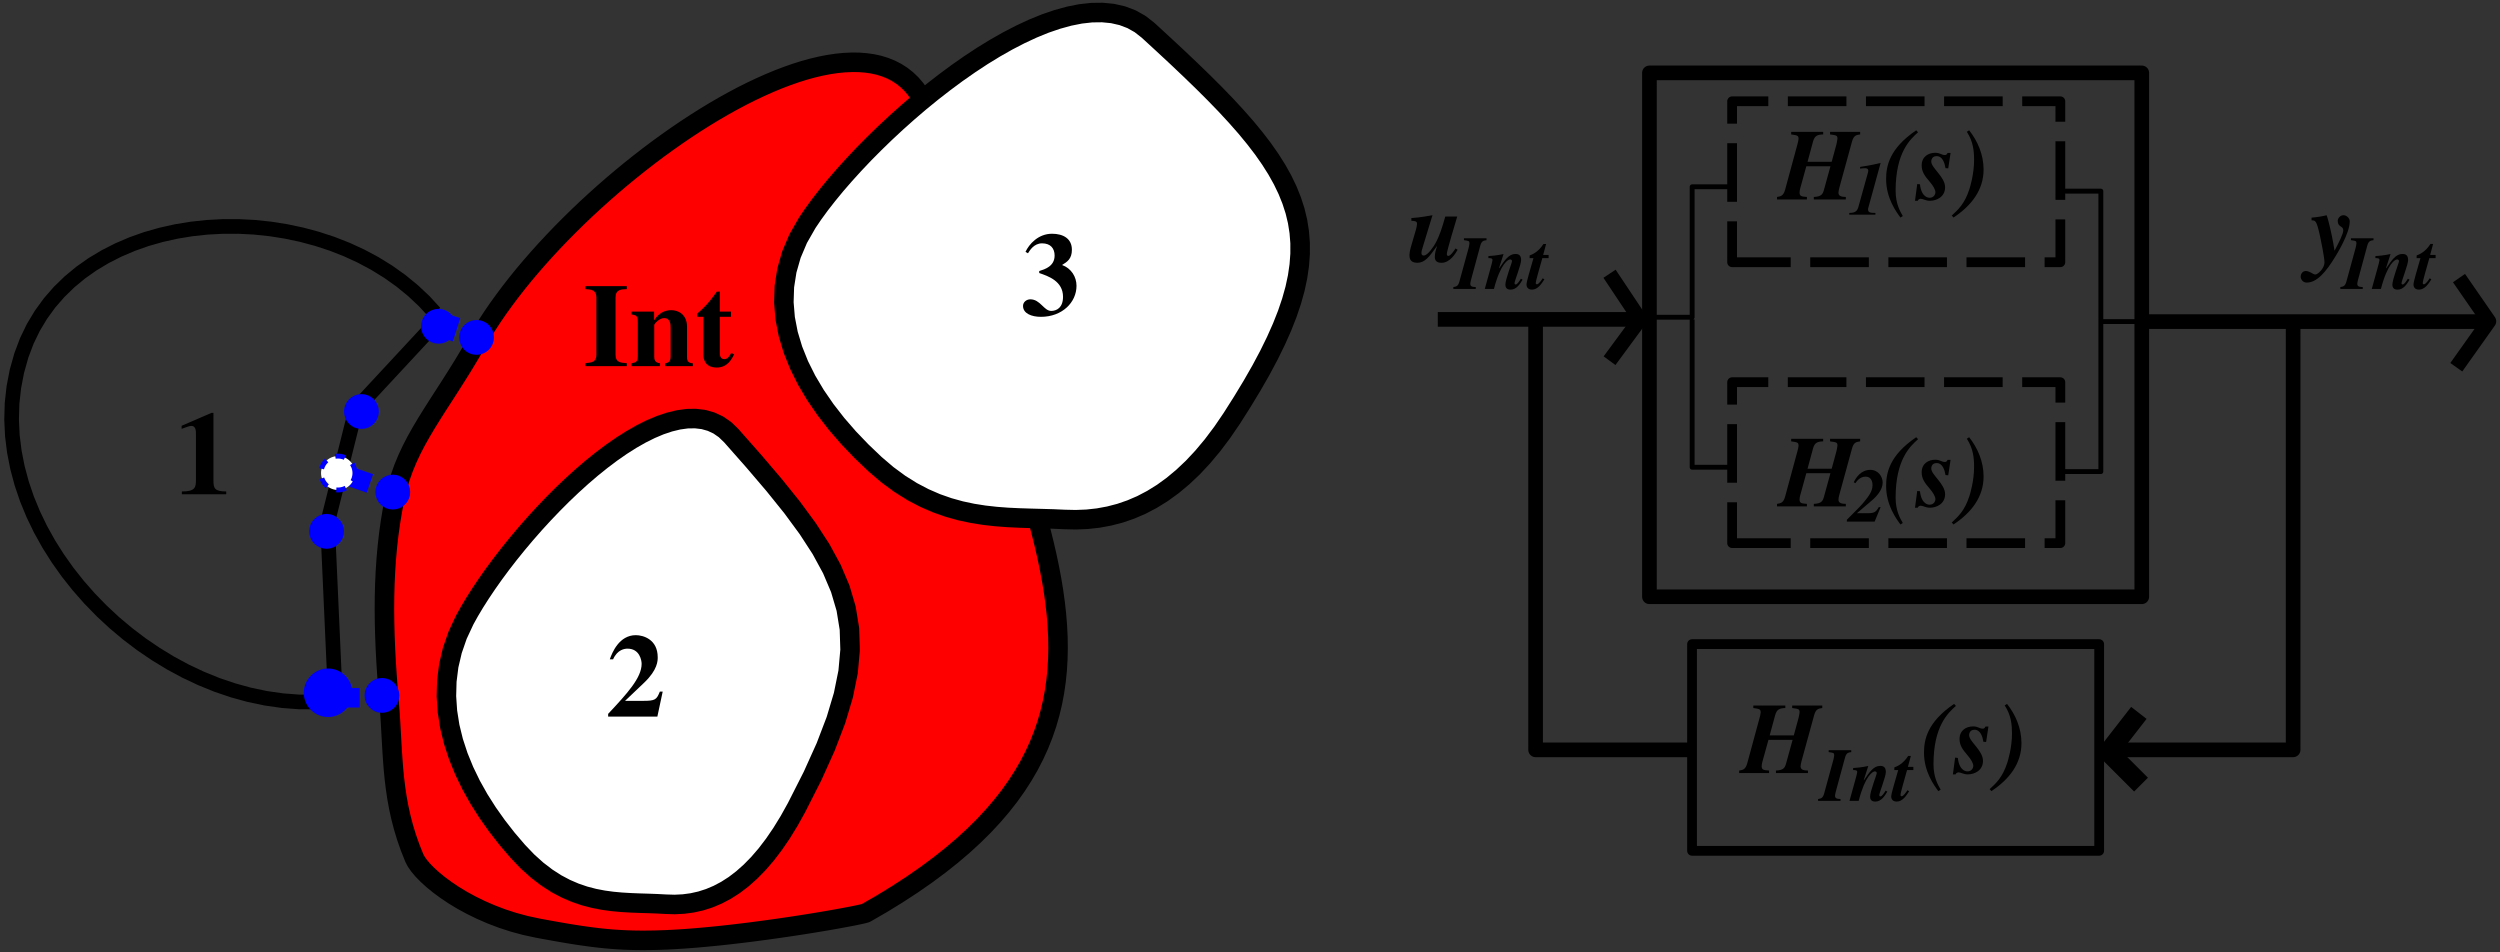 <?xml version="1.0" encoding="UTF-8"?>
<svg xmlns="http://www.w3.org/2000/svg" xmlns:xlink="http://www.w3.org/1999/xlink" width="512pt" height="195pt" viewBox="0 0 512 195" version="1.1">
<rect x="0" y="0" width="512" height="195" fill="#333333" stroke="none"/>
<g id="surface1">
<path style=" stroke:none;fill-rule:evenodd;fill:rgb(100%,0%,0%);fill-opacity:1;" d="M 97.668 70.031 L 98.648 68.352 L 99.695 66.656 L 100.805 64.953 L 101.98 63.238 L 103.219 61.52 L 104.512 59.793 L 105.859 58.066 L 107.258 56.336 L 108.711 54.613 L 110.211 52.891 L 111.754 51.176 L 113.34 49.473 L 114.965 47.777 L 116.629 46.098 L 118.328 44.43 L 120.059 42.781 L 121.82 41.156 L 123.605 39.551 L 125.418 37.969 L 127.254 36.414 L 129.109 34.891 L 130.98 33.398 L 132.863 31.938 L 134.762 30.512 L 136.672 29.129 L 138.586 27.781 L 140.504 26.477 L 142.426 25.219 L 144.344 24.008 L 146.262 22.844 L 148.172 21.734 L 150.074 20.676 L 151.965 19.672 L 153.844 18.73 L 155.707 17.848 L 157.551 17.027 L 159.371 16.27 L 161.172 15.582 L 162.945 14.961 L 164.688 14.414 L 166.402 13.941 L 168.082 13.543 L 169.727 13.223 L 171.328 12.984 L 172.895 12.828 L 174.41 12.758 L 175.887 12.77 L 177.309 12.879 L 178.68 13.074 L 180 13.363 L 181.262 13.754 L 182.465 14.238 L 183.605 14.824 L 184.68 15.512 L 185.691 16.309 L 186.633 17.207 L 187.5 18.219 L 188.293 19.344 L 189.012 20.578 L 189.648 21.934 L 190.203 23.406 L 190.676 24.996 L 191.062 26.715 L 191.355 28.555 L 191.816 31.848 L 192.336 35.105 L 192.906 38.324 L 193.527 41.516 L 194.191 44.668 L 194.895 47.789 L 195.641 50.879 L 196.418 53.934 L 197.223 56.957 L 198.059 59.949 L 198.91 62.91 L 199.785 65.844 L 200.676 68.742 L 201.574 71.613 L 202.48 74.453 L 203.395 77.27 L 204.305 80.051 L 206.109 85.535 L 206.996 88.238 L 207.867 90.914 L 208.719 93.562 L 209.551 96.188 L 210.352 98.781 L 211.125 101.355 L 211.863 103.906 L 212.566 106.43 L 213.223 108.93 L 213.836 111.406 L 214.402 113.863 L 214.914 116.297 L 215.367 118.707 L 215.762 121.094 L 216.09 123.465 L 216.352 125.812 L 216.539 128.141 L 216.656 130.449 L 216.688 132.738 L 216.641 135.008 L 216.504 137.262 L 216.277 139.492 L 215.957 141.711 L 215.539 143.91 L 215.016 146.094 L 214.391 148.262 L 213.652 150.414 L 212.805 152.551 L 211.836 154.672 L 210.75 156.777 L 209.535 158.871 L 208.195 160.949 L 206.723 163.02 L 205.113 165.07 L 203.363 167.113 L 201.473 169.145 L 199.43 171.164 L 197.242 173.172 L 194.895 175.168 L 192.391 177.156 L 189.723 179.137 L 186.891 181.105 L 183.891 183.066 L 180.715 185.02 L 177.359 186.961 L 177.281 186.996 L 177.137 187.039 L 176.914 187.098 L 176.617 187.172 L 176.234 187.258 L 175.766 187.359 L 175.203 187.477 L 174.547 187.609 L 173.793 187.754 L 172.941 187.914 L 171.992 188.09 L 170.953 188.277 L 169.82 188.477 L 168.602 188.684 L 167.301 188.902 L 165.93 189.125 L 164.492 189.355 L 163.004 189.586 L 161.469 189.816 L 159.895 190.047 L 158.301 190.273 L 156.688 190.496 L 155.074 190.711 L 153.465 190.922 L 151.863 191.117 L 150.285 191.305 L 148.734 191.48 L 147.215 191.645 L 145.73 191.793 L 144.285 191.93 L 142.887 192.055 L 141.527 192.164 L 140.219 192.262 L 138.953 192.344 L 137.73 192.414 L 136.555 192.473 L 135.418 192.516 L 134.32 192.551 L 133.266 192.57 L 132.242 192.582 L 131.254 192.582 L 130.293 192.574 L 129.359 192.551 L 128.449 192.523 L 127.562 192.484 L 126.691 192.434 L 125.836 192.379 L 124.988 192.312 L 124.152 192.238 L 123.316 192.156 L 122.488 192.066 L 121.652 191.965 L 120.812 191.859 L 119.965 191.742 L 119.105 191.621 L 118.227 191.488 L 117.332 191.348 L 116.41 191.199 L 115.465 191.039 L 114.48 190.867 L 113.465 190.688 L 112.402 190.496 L 111.293 190.297 L 110.129 190.078 L 107.602 189.535 L 105.172 188.879 L 102.84 188.121 L 100.617 187.277 L 98.512 186.363 L 96.523 185.391 L 94.664 184.379 L 92.941 183.336 L 91.359 182.277 L 89.93 181.223 L 88.652 180.18 L 87.539 179.168 L 86.594 178.203 L 85.828 177.293 L 85.242 176.457 L 84.848 175.707 L 83.988 173.551 L 83.25 171.441 L 82.621 169.367 L 82.094 167.328 L 81.652 165.316 L 81.293 163.332 L 81.004 161.367 L 80.766 159.414 L 80.578 157.473 L 80.43 155.531 L 80.301 153.594 L 80.191 151.648 L 80.082 149.691 L 79.969 147.723 L 79.836 145.73 L 79.68 143.715 L 79.449 140.941 L 79.246 138.195 L 79.07 135.477 L 78.93 132.781 L 78.824 130.113 L 78.758 127.465 L 78.73 124.836 L 78.75 122.23 L 78.816 119.641 L 78.934 117.07 L 79.105 114.512 L 79.332 111.969 L 79.617 109.441 L 79.969 106.922 L 80.383 104.414 L 80.863 101.918 L 81.363 99.812 L 81.961 97.801 L 82.652 95.855 L 83.434 93.969 L 84.297 92.125 L 85.238 90.305 L 86.254 88.496 L 87.332 86.68 L 88.473 84.84 L 89.664 82.965 L 90.91 81.031 L 92.195 79.035 L 93.52 76.949 L 94.879 74.766 L 96.262 72.465 L 97.668 70.031 "/>
<path style="fill:none;stroke-width:4;stroke-linecap:butt;stroke-linejoin:round;stroke:rgb(0%,0%,0%);stroke-opacity:1;stroke-miterlimit:10;" d="M 97.668 124.969 L 98.648 126.648 L 99.695 128.344 L 100.805 130.047 L 101.98 131.762 L 103.219 133.48 L 104.512 135.207 L 105.859 136.934 L 107.258 138.664 L 108.711 140.387 L 110.211 142.109 L 111.754 143.824 L 113.34 145.527 L 114.965 147.223 L 116.629 148.902 L 118.328 150.57 L 120.059 152.219 L 121.82 153.844 L 123.605 155.449 L 125.418 157.031 L 127.254 158.586 L 129.109 160.109 L 130.98 161.602 L 132.863 163.062 L 134.762 164.488 L 136.672 165.871 L 138.586 167.219 L 140.504 168.523 L 142.426 169.781 L 144.344 170.992 L 146.262 172.156 L 148.172 173.266 L 150.074 174.324 L 151.965 175.328 L 153.844 176.27 L 155.707 177.152 L 157.551 177.973 L 159.371 178.73 L 161.172 179.418 L 162.945 180.039 L 164.688 180.586 L 166.402 181.059 L 168.082 181.457 L 169.727 181.777 L 171.328 182.016 L 172.895 182.172 L 174.41 182.242 L 175.887 182.23 L 177.309 182.121 L 178.68 181.926 L 180 181.637 L 181.262 181.246 L 182.465 180.762 L 183.605 180.176 L 184.68 179.488 L 185.691 178.691 L 186.633 177.793 L 187.5 176.781 L 188.293 175.656 L 189.012 174.422 L 189.648 173.066 L 190.203 171.594 L 190.676 170.004 L 191.062 168.285 L 191.355 166.445 L 191.816 163.152 L 192.336 159.895 L 192.906 156.676 L 193.527 153.484 L 194.191 150.332 L 194.895 147.211 L 195.641 144.121 L 196.418 141.066 L 197.223 138.043 L 198.059 135.051 L 198.91 132.09 L 199.785 129.156 L 200.676 126.258 L 201.574 123.387 L 202.48 120.547 L 203.395 117.73 L 204.305 114.949 L 206.109 109.465 L 206.996 106.762 L 207.867 104.086 L 208.719 101.438 L 209.551 98.812 L 210.352 96.219 L 211.125 93.645 L 211.863 91.094 L 212.566 88.57 L 213.223 86.07 L 213.836 83.594 L 214.402 81.137 L 214.914 78.703 L 215.367 76.293 L 215.762 73.906 L 216.09 71.535 L 216.352 69.188 L 216.539 66.859 L 216.656 64.551 L 216.688 62.262 L 216.641 59.992 L 216.504 57.738 L 216.277 55.508 L 215.957 53.289 L 215.539 51.09 L 215.016 48.906 L 214.391 46.738 L 213.652 44.586 L 212.805 42.449 L 211.836 40.328 L 210.75 38.223 L 209.535 36.129 L 208.195 34.051 L 206.723 31.98 L 205.113 29.93 L 203.363 27.887 L 201.473 25.855 L 199.43 23.836 L 197.242 21.828 L 194.895 19.832 L 192.391 17.844 L 189.723 15.863 L 186.891 13.895 L 183.891 11.934 L 180.715 9.98 L 177.359 8.039 L 177.281 8.004 L 177.137 7.961 L 176.914 7.902 L 176.617 7.828 L 176.234 7.742 L 175.766 7.641 L 175.203 7.523 L 174.547 7.391 L 173.793 7.246 L 172.941 7.086 L 171.992 6.91 L 170.953 6.723 L 169.82 6.523 L 168.602 6.316 L 167.301 6.098 L 165.93 5.875 L 164.492 5.645 L 163.004 5.414 L 161.469 5.184 L 159.895 4.953 L 158.301 4.727 L 156.688 4.504 L 155.074 4.289 L 153.465 4.078 L 151.863 3.883 L 150.285 3.695 L 148.734 3.52 L 147.215 3.355 L 145.73 3.207 L 144.285 3.07 L 142.887 2.945 L 141.527 2.836 L 140.219 2.738 L 138.953 2.656 L 137.73 2.586 L 136.555 2.527 L 135.418 2.484 L 134.32 2.449 L 133.266 2.43 L 132.242 2.418 L 131.254 2.418 L 130.293 2.426 L 129.359 2.449 L 128.449 2.477 L 127.562 2.516 L 126.691 2.566 L 125.836 2.621 L 124.988 2.688 L 124.152 2.762 L 123.316 2.844 L 122.488 2.934 L 121.652 3.035 L 120.812 3.141 L 119.965 3.258 L 119.105 3.379 L 118.227 3.512 L 117.332 3.652 L 116.41 3.801 L 115.465 3.961 L 114.48 4.133 L 113.465 4.312 L 112.402 4.504 L 111.293 4.703 L 110.129 4.922 L 107.602 5.465 L 105.172 6.121 L 102.84 6.879 L 100.617 7.723 L 98.512 8.637 L 96.523 9.609 L 94.664 10.621 L 92.941 11.664 L 91.359 12.723 L 89.93 13.777 L 88.652 14.82 L 87.539 15.832 L 86.594 16.797 L 85.828 17.707 L 85.242 18.543 L 84.848 19.293 L 83.988 21.449 L 83.25 23.559 L 82.621 25.633 L 82.094 27.672 L 81.652 29.684 L 81.293 31.668 L 81.004 33.633 L 80.766 35.586 L 80.578 37.527 L 80.43 39.469 L 80.301 41.406 L 80.191 43.352 L 80.082 45.309 L 79.969 47.277 L 79.836 49.27 L 79.68 51.285 L 79.449 54.059 L 79.246 56.805 L 79.07 59.523 L 78.93 62.219 L 78.824 64.887 L 78.758 67.535 L 78.73 70.164 L 78.75 72.77 L 78.816 75.359 L 78.934 77.93 L 79.105 80.488 L 79.332 83.031 L 79.617 85.559 L 79.969 88.078 L 80.383 90.586 L 80.863 93.082 L 81.363 95.188 L 81.961 97.199 L 82.652 99.145 L 83.434 101.031 L 84.297 102.875 L 85.238 104.695 L 86.254 106.504 L 87.332 108.32 L 88.473 110.16 L 89.664 112.035 L 90.91 113.969 L 92.195 115.965 L 93.52 118.051 L 94.879 120.234 L 96.262 122.535 Z M 97.668 124.969 " transform="matrix(1,0,0,-1,0,195)"/>
<path style="fill:none;stroke-width:3;stroke-linecap:butt;stroke-linejoin:round;stroke:rgb(0%,0%,0%);stroke-opacity:1;stroke-miterlimit:10;" d="M 89.051 130.949 L 86.895 133.301 L 84.578 135.48 L 82.113 137.496 L 79.508 139.348 L 76.781 141.031 L 73.945 142.547 L 71.016 143.895 L 67.996 145.078 L 64.906 146.09 L 61.762 146.934 L 58.57 147.609 L 55.348 148.117 L 52.105 148.457 L 48.859 148.625 L 45.621 148.621 L 42.402 148.449 L 39.215 148.105 L 36.078 147.59 L 33 146.902 L 29.992 146.047 L 27.074 145.016 L 24.254 143.812 L 21.547 142.438 L 18.965 140.891 L 16.52 139.168 L 14.227 137.27 L 12.098 135.199 L 10.145 132.957 L 8.387 130.535 L 6.828 127.941 L 5.488 125.172 L 4.379 122.227 L 3.461 118.961 L 2.828 115.672 L 2.469 112.371 L 2.375 109.07 L 2.531 105.773 L 2.938 102.488 L 3.578 99.23 L 4.441 96.004 L 5.523 92.816 L 6.812 89.684 L 8.301 86.605 L 9.973 83.598 L 11.824 80.668 L 13.844 77.82 L 16.023 75.07 L 18.352 72.426 L 20.816 69.891 L 23.414 67.477 L 26.133 65.195 L 28.961 63.051 L 31.891 61.059 L 34.91 59.219 L 38.012 57.547 L 41.188 56.051 L 44.426 54.738 L 47.719 53.621 L 51.051 52.703 L 54.422 51.996 L 57.812 51.508 L 61.223 51.246 L 64.637 51.227 L 68.043 51.449 M 89.695 129.336 L 72.891 111.238 L 67.074 87.969 L 68.691 51.773 " transform="matrix(1,0,0,-1,0,195)"/>
<path style=" stroke:none;fill-rule:nonzero;fill:rgb(0%,0%,100%);fill-opacity:1;" d="M 91.867 66.82 C 91.867 65.68 90.941 64.75 89.801 64.75 C 88.656 64.75 87.73 65.68 87.73 66.82 C 87.73 67.961 88.656 68.891 89.801 68.891 C 90.941 68.891 91.867 67.961 91.867 66.82 "/>
<path style="fill:none;stroke-width:3;stroke-linecap:butt;stroke-linejoin:round;stroke:rgb(0%,0%,100%);stroke-opacity:1;stroke-miterlimit:10;" d="M 91.867 128.18 C 91.867 129.32 90.941 130.25 89.801 130.25 C 88.656 130.25 87.73 129.32 87.73 128.18 C 87.73 127.039 88.656 126.109 89.801 126.109 C 90.941 126.109 91.867 127.039 91.867 128.18 Z M 91.867 128.18 " transform="matrix(1,0,0,-1,0,195)"/>
<path style=" stroke:none;fill-rule:nonzero;fill:rgb(0%,0%,100%);fill-opacity:1;" d="M 76.09 84.281 C 76.09 83.137 75.16 82.211 74.02 82.211 C 72.879 82.211 71.949 83.137 71.949 84.281 C 71.949 85.422 72.879 86.348 74.02 86.348 C 75.16 86.348 76.09 85.422 76.09 84.281 "/>
<path style="fill:none;stroke-width:3;stroke-linecap:butt;stroke-linejoin:round;stroke:rgb(0%,0%,100%);stroke-opacity:1;stroke-miterlimit:10;" d="M 76.09 110.719 C 76.09 111.863 75.16 112.789 74.02 112.789 C 72.879 112.789 71.949 111.863 71.949 110.719 C 71.949 109.578 72.879 108.652 74.02 108.652 C 75.16 108.652 76.09 109.578 76.09 110.719 Z M 76.09 110.719 " transform="matrix(1,0,0,-1,0,195)"/>
<path style=" stroke:none;fill-rule:nonzero;fill:rgb(0%,0%,100%);fill-opacity:1;" d="M 68.949 108.82 C 68.949 107.68 68.023 106.75 66.879 106.75 C 65.738 106.75 64.812 107.68 64.812 108.82 C 64.812 109.961 65.738 110.891 66.879 110.891 C 68.023 110.891 68.949 109.961 68.949 108.82 "/>
<path style="fill:none;stroke-width:3;stroke-linecap:butt;stroke-linejoin:round;stroke:rgb(0%,0%,100%);stroke-opacity:1;stroke-miterlimit:10;" d="M 68.949 86.18 C 68.949 87.32 68.023 88.25 66.879 88.25 C 65.738 88.25 64.812 87.32 64.812 86.18 C 64.812 85.039 65.738 84.109 66.879 84.109 C 68.023 84.109 68.949 85.039 68.949 86.18 Z M 68.949 86.18 " transform="matrix(1,0,0,-1,0,195)"/>
<path style=" stroke:none;fill-rule:nonzero;fill:rgb(0%,0%,100%);fill-opacity:1;" d="M 70.648 141.879 C 70.648 139.965 69.094 138.41 67.18 138.41 C 65.266 138.41 63.711 139.965 63.711 141.879 C 63.711 143.797 65.266 145.348 67.18 145.348 C 69.094 145.348 70.648 143.797 70.648 141.879 "/>
<path style="fill:none;stroke-width:3;stroke-linecap:butt;stroke-linejoin:round;stroke:rgb(0%,0%,100%);stroke-opacity:1;stroke-miterlimit:10;" d="M 70.648 53.121 C 70.648 55.035 69.094 56.59 67.18 56.59 C 65.266 56.59 63.711 55.035 63.711 53.121 C 63.711 51.203 65.266 49.652 67.18 49.652 C 69.094 49.652 70.648 51.203 70.648 53.121 Z M 70.648 53.121 " transform="matrix(1,0,0,-1,0,195)"/>
<path style=" stroke:none;fill-rule:nonzero;fill:rgb(0%,0%,100%);fill-opacity:1;" d="M 80.289 142.422 C 80.289 141.277 79.363 140.352 78.219 140.352 C 77.078 140.352 76.152 141.277 76.152 142.422 C 76.152 143.562 77.078 144.488 78.219 144.488 C 79.363 144.488 80.289 143.562 80.289 142.422 "/>
<path style="fill:none;stroke-width:3;stroke-linecap:butt;stroke-linejoin:round;stroke:rgb(0%,0%,100%);stroke-opacity:1;stroke-miterlimit:10;" d="M 80.289 52.578 C 80.289 53.723 79.363 54.648 78.219 54.648 C 77.078 54.648 76.152 53.723 76.152 52.578 C 76.152 51.438 77.078 50.512 78.219 50.512 C 79.363 50.512 80.289 51.438 80.289 52.578 Z M 80.289 52.578 " transform="matrix(1,0,0,-1,0,195)"/>
<path style=" stroke:none;fill-rule:nonzero;fill:rgb(0%,0%,100%);fill-opacity:1;" d="M 99.668 69.102 C 99.668 67.957 98.742 67.031 97.602 67.031 C 96.457 67.031 95.531 67.957 95.531 69.102 C 95.531 70.242 96.457 71.168 97.602 71.168 C 98.742 71.168 99.668 70.242 99.668 69.102 "/>
<path style="fill:none;stroke-width:3;stroke-linecap:butt;stroke-linejoin:round;stroke:rgb(0%,0%,100%);stroke-opacity:1;stroke-miterlimit:10;" d="M 99.668 125.898 C 99.668 127.043 98.742 127.969 97.602 127.969 C 96.457 127.969 95.531 127.043 95.531 125.898 C 95.531 124.758 96.457 123.832 97.602 123.832 C 98.742 123.832 99.668 124.758 99.668 125.898 Z M 99.668 125.898 " transform="matrix(1,0,0,-1,0,195)"/>
<path style=" stroke:none;fill-rule:nonzero;fill:rgb(0%,0%,100%);fill-opacity:1;" d="M 82.508 100.781 C 82.508 99.637 81.582 98.711 80.441 98.711 C 79.297 98.711 78.371 99.637 78.371 100.781 C 78.371 101.922 79.297 102.848 80.441 102.848 C 81.582 102.848 82.508 101.922 82.508 100.781 "/>
<path style="fill:none;stroke-width:3;stroke-linecap:butt;stroke-linejoin:round;stroke:rgb(0%,0%,100%);stroke-opacity:1;stroke-miterlimit:10;" d="M 82.508 94.219 C 82.508 95.363 81.582 96.289 80.441 96.289 C 79.297 96.289 78.371 95.363 78.371 94.219 C 78.371 93.078 79.297 92.152 80.441 92.152 C 81.582 92.152 82.508 93.078 82.508 94.219 Z M 82.508 94.219 " transform="matrix(1,0,0,-1,0,195)"/>
<path style="fill:none;stroke-width:5;stroke-linecap:butt;stroke-linejoin:round;stroke:rgb(0%,0%,100%);stroke-opacity:1;stroke-dasharray:4;stroke-miterlimit:10;" d="M 89.695 128.688 L 97.777 126.102 " transform="matrix(1,0,0,-1,0,195)"/>
<path style="fill:none;stroke-width:4;stroke-linecap:butt;stroke-linejoin:round;stroke:rgb(0%,0%,100%);stroke-opacity:1;stroke-dasharray:4;stroke-miterlimit:10;" d="M 71.973 97.297 L 81.344 94.062 M 69.66 52.098 L 77.414 52.098 " transform="matrix(1,0,0,-1,0,195)"/>
<path style=" stroke:none;fill-rule:evenodd;fill:rgb(100%,100%,100%);fill-opacity:1;" d="M 235.125 6.199 L 238.148 8.98 L 241.031 11.66 L 243.762 14.25 L 246.348 16.754 L 248.781 19.18 L 251.066 21.539 L 253.195 23.844 L 255.172 26.09 L 256.988 28.297 L 258.652 30.465 L 260.152 32.609 L 261.496 34.734 L 262.676 36.848 L 263.691 38.957 L 264.539 41.07 L 265.227 43.199 L 265.742 45.352 L 266.086 47.531 L 266.262 49.75 L 266.262 52.012 L 266.09 54.328 L 265.742 56.711 L 265.219 59.16 L 264.512 61.688 L 263.629 64.301 L 262.559 67.012 L 261.309 69.82 L 259.875 72.742 L 258.254 75.785 L 256.441 78.953 L 254.441 82.254 L 252.254 85.703 L 250.297 88.57 L 248.32 91.195 L 246.316 93.59 L 244.289 95.758 L 242.234 97.699 L 240.156 99.434 L 238.055 100.957 L 235.926 102.277 L 233.773 103.406 L 231.594 104.344 L 229.391 105.102 L 227.16 105.684 L 224.91 106.098 L 222.629 106.348 L 220.324 106.441 L 217.996 106.387 L 215.719 106.285 L 213.414 106.219 L 211.09 106.156 L 208.746 106.082 L 206.379 105.969 L 203.992 105.789 L 201.586 105.52 L 199.164 105.137 L 196.723 104.617 L 194.266 103.934 L 191.789 103.066 L 189.301 101.984 L 186.801 100.672 L 184.285 99.098 L 181.754 97.238 L 179.215 95.074 L 176.438 92.422 L 173.805 89.676 L 171.344 86.84 L 169.074 83.922 L 167.02 80.934 L 165.203 77.879 L 163.652 74.77 L 162.387 71.613 L 161.426 68.414 L 160.801 65.188 L 160.531 61.938 L 160.637 58.672 L 161.148 55.402 L 162.082 52.133 L 163.465 48.871 L 165.32 45.629 L 166.551 43.812 L 167.938 41.91 L 169.477 39.938 L 171.152 37.898 L 172.961 35.812 L 174.887 33.688 L 176.922 31.539 L 179.059 29.383 L 181.285 27.223 L 183.594 25.074 L 185.973 22.953 L 188.41 20.867 L 190.902 18.836 L 193.438 16.863 L 196.004 14.965 L 198.594 13.156 L 201.191 11.445 L 203.797 9.848 L 206.395 8.375 L 208.977 7.039 L 211.531 5.852 L 214.051 4.824 L 216.523 3.977 L 218.941 3.312 L 221.293 2.844 L 223.57 2.59 L 225.766 2.562 L 227.863 2.766 L 229.859 3.223 L 231.742 3.938 L 233.5 4.926 L 235.125 6.199 "/>
<path style="fill:none;stroke-width:4;stroke-linecap:butt;stroke-linejoin:round;stroke:rgb(0%,0%,0%);stroke-opacity:1;stroke-miterlimit:10;" d="M 235.125 188.801 L 238.148 186.02 L 241.031 183.34 L 243.762 180.75 L 246.348 178.246 L 248.781 175.82 L 251.066 173.461 L 253.195 171.156 L 255.172 168.91 L 256.988 166.703 L 258.652 164.535 L 260.152 162.391 L 261.496 160.266 L 262.676 158.152 L 263.691 156.043 L 264.539 153.93 L 265.227 151.801 L 265.742 149.648 L 266.086 147.469 L 266.262 145.25 L 266.262 142.988 L 266.09 140.672 L 265.742 138.289 L 265.219 135.84 L 264.512 133.312 L 263.629 130.699 L 262.559 127.988 L 261.309 125.18 L 259.875 122.258 L 258.254 119.215 L 256.441 116.047 L 254.441 112.746 L 252.254 109.297 L 250.297 106.43 L 248.32 103.805 L 246.316 101.41 L 244.289 99.242 L 242.234 97.301 L 240.156 95.566 L 238.055 94.043 L 235.926 92.723 L 233.773 91.594 L 231.594 90.656 L 229.391 89.898 L 227.16 89.316 L 224.91 88.902 L 222.629 88.652 L 220.324 88.559 L 217.996 88.613 L 215.719 88.715 L 213.414 88.781 L 211.09 88.844 L 208.746 88.918 L 206.379 89.031 L 203.992 89.211 L 201.586 89.48 L 199.164 89.863 L 196.723 90.383 L 194.266 91.066 L 191.789 91.934 L 189.301 93.016 L 186.801 94.328 L 184.285 95.902 L 181.754 97.762 L 179.215 99.926 L 176.438 102.578 L 173.805 105.324 L 171.344 108.16 L 169.074 111.078 L 167.02 114.066 L 165.203 117.121 L 163.652 120.23 L 162.387 123.387 L 161.426 126.586 L 160.801 129.812 L 160.531 133.062 L 160.637 136.328 L 161.148 139.598 L 162.082 142.867 L 163.465 146.129 L 165.32 149.371 L 166.551 151.188 L 167.938 153.09 L 169.477 155.062 L 171.152 157.102 L 172.961 159.188 L 174.887 161.312 L 176.922 163.461 L 179.059 165.617 L 181.285 167.777 L 183.594 169.926 L 185.973 172.047 L 188.41 174.133 L 190.902 176.164 L 193.438 178.137 L 196.004 180.035 L 198.594 181.844 L 201.191 183.555 L 203.797 185.152 L 206.395 186.625 L 208.977 187.961 L 211.531 189.148 L 214.051 190.176 L 216.523 191.023 L 218.941 191.688 L 221.293 192.156 L 223.57 192.41 L 225.766 192.438 L 227.863 192.234 L 229.859 191.777 L 231.742 191.062 L 233.5 190.074 Z M 235.125 188.801 " transform="matrix(1,0,0,-1,0,195)"/>
<path style=" stroke:none;fill-rule:evenodd;fill:rgb(100%,100%,100%);fill-opacity:1;" d="M 149.75 89.207 L 154.367 94.438 L 158.527 99.316 L 162.219 103.902 L 165.426 108.262 L 168.148 112.453 L 170.371 116.539 L 172.09 120.586 L 173.289 124.652 L 173.965 128.801 L 174.102 133.094 L 173.695 137.594 L 172.73 142.363 L 171.203 147.465 L 169.105 152.957 L 166.422 158.902 L 163.145 165.371 L 161.617 168.117 L 160.07 170.633 L 158.504 172.926 L 156.918 175.004 L 155.312 176.867 L 153.688 178.523 L 152.043 179.984 L 150.379 181.254 L 148.695 182.332 L 146.992 183.23 L 145.27 183.957 L 143.527 184.516 L 141.762 184.91 L 139.98 185.148 L 138.18 185.238 L 136.359 185.184 L 134.574 185.09 L 132.777 185.023 L 130.961 184.969 L 129.125 184.895 L 127.273 184.785 L 125.406 184.613 L 123.527 184.355 L 121.633 183.988 L 119.723 183.492 L 117.801 182.836 L 115.867 182.004 L 113.922 180.973 L 111.965 179.711 L 109.996 178.203 L 108.02 176.426 L 106.031 174.348 L 103.859 171.809 L 101.805 169.176 L 99.879 166.461 L 98.102 163.664 L 96.496 160.801 L 95.078 157.875 L 93.863 154.898 L 92.871 151.871 L 92.121 148.812 L 91.633 145.719 L 91.422 142.605 L 91.508 139.477 L 91.902 136.34 L 92.637 133.207 L 93.715 130.086 L 95.164 126.98 L 96.129 125.238 L 97.215 123.418 L 98.418 121.527 L 99.73 119.574 L 101.141 117.574 L 102.648 115.539 L 104.238 113.484 L 105.91 111.414 L 107.652 109.344 L 109.457 107.285 L 111.316 105.254 L 113.227 103.258 L 115.172 101.309 L 117.152 99.422 L 119.16 97.602 L 121.184 95.867 L 123.219 94.23 L 125.254 92.699 L 127.285 91.289 L 129.305 90.008 L 131.301 88.871 L 133.27 87.891 L 135.203 87.074 L 137.098 86.438 L 138.938 85.992 L 140.719 85.746 L 142.434 85.719 L 144.074 85.914 L 145.633 86.352 L 147.105 87.035 L 148.48 87.984 L 149.75 89.207 "/>
<path style="fill:none;stroke-width:4;stroke-linecap:butt;stroke-linejoin:round;stroke:rgb(0%,0%,0%);stroke-opacity:1;stroke-miterlimit:10;" d="M 149.75 105.793 L 154.367 100.562 L 158.527 95.684 L 162.219 91.098 L 165.426 86.738 L 168.148 82.547 L 170.371 78.461 L 172.09 74.414 L 173.289 70.348 L 173.965 66.199 L 174.102 61.906 L 173.695 57.406 L 172.73 52.637 L 171.203 47.535 L 169.105 42.043 L 166.422 36.098 L 163.145 29.629 L 161.617 26.883 L 160.07 24.367 L 158.504 22.074 L 156.918 19.996 L 155.312 18.133 L 153.688 16.477 L 152.043 15.016 L 150.379 13.746 L 148.695 12.668 L 146.992 11.77 L 145.27 11.043 L 143.527 10.484 L 141.762 10.09 L 139.98 9.852 L 138.18 9.762 L 136.359 9.816 L 134.574 9.91 L 132.777 9.977 L 130.961 10.031 L 129.125 10.105 L 127.273 10.215 L 125.406 10.387 L 123.527 10.645 L 121.633 11.012 L 119.723 11.508 L 117.801 12.164 L 115.867 12.996 L 113.922 14.027 L 111.965 15.289 L 109.996 16.797 L 108.02 18.574 L 106.031 20.652 L 103.859 23.191 L 101.805 25.824 L 99.879 28.539 L 98.102 31.336 L 96.496 34.199 L 95.078 37.125 L 93.863 40.102 L 92.871 43.129 L 92.121 46.188 L 91.633 49.281 L 91.422 52.395 L 91.508 55.523 L 91.902 58.66 L 92.637 61.793 L 93.715 64.914 L 95.164 68.02 L 96.129 69.762 L 97.215 71.582 L 98.418 73.473 L 99.73 75.426 L 101.141 77.426 L 102.648 79.461 L 104.238 81.516 L 105.91 83.586 L 107.652 85.656 L 109.457 87.715 L 111.316 89.746 L 113.227 91.742 L 115.172 93.691 L 117.152 95.578 L 119.16 97.398 L 121.184 99.133 L 123.219 100.77 L 125.254 102.301 L 127.285 103.711 L 129.305 104.992 L 131.301 106.129 L 133.27 107.109 L 135.203 107.926 L 137.098 108.562 L 138.938 109.008 L 140.719 109.254 L 142.434 109.281 L 144.074 109.086 L 145.633 108.648 L 147.105 107.965 L 148.48 107.016 Z M 149.75 105.793 " transform="matrix(1,0,0,-1,0,195)"/>
<path style=" stroke:none;fill-rule:nonzero;fill:rgb(0%,0%,0%);fill-opacity:1;" d="M 46.332 101.23 L 37.242 101.23 L 37.242 100.648 C 40.055 100.676 40.129 99.73 40.129 98.227 L 40.129 88.895 C 40.129 88.289 40.129 87.223 39.184 87.223 C 38.844 87.223 38.02 87.516 37.195 87.828 L 37.195 87.199 L 43.301 84.559 L 43.715 84.559 L 43.715 98.371 C 43.715 99.996 43.934 100.648 46.332 100.648 L 46.332 101.23 "/>
<path style=" stroke:none;fill-rule:nonzero;fill:rgb(0%,0%,0%);fill-opacity:1;" d="M 134.629 146.758 L 124.547 146.758 L 124.547 146.199 C 128.473 142.008 131.406 138.809 131.406 135.949 C 131.406 135.27 131.016 132.844 128.52 132.844 C 127.965 132.844 126.461 132.992 125.562 135.027 L 124.887 135.027 C 125.371 133.645 126.801 130.082 130.219 130.082 C 131.719 130.082 134.699 130.93 134.699 134.613 C 134.699 135.316 134.699 137.16 131.938 139.801 L 128.012 143.535 L 131.672 143.535 C 134.238 143.535 134.457 143.293 135.137 141.645 L 135.719 141.645 L 134.629 146.758 "/>
<path style=" stroke:none;fill-rule:nonzero;fill:rgb(0%,0%,0%);fill-opacity:1;" d="M 210.023 51.578 C 210.727 50.055 212.594 47.871 215.453 47.871 C 217.777 47.871 219.523 48.891 219.523 51.145 C 219.523 53.012 218.578 53.617 217.512 54.27 C 219.426 54.973 220.469 56.719 220.469 58.535 C 220.469 61.93 217.535 64.887 213.176 64.887 C 211.234 64.887 209.516 64.184 209.516 62.656 C 209.516 61.855 210.242 61.301 211.016 61.301 C 213.051 61.301 213.781 63.676 215.281 63.676 C 216.445 63.676 217.707 62.973 217.707 60.789 C 217.707 57.566 214.676 56.551 212.836 55.918 L 212.836 55.508 C 213.996 55.145 215.984 54.535 215.984 52.332 C 215.984 50.902 215.184 49.836 213.414 49.836 C 211.742 49.836 210.895 51.289 210.531 51.871 L 210.023 51.578 "/>
<path style=" stroke:none;fill-rule:nonzero;fill:rgb(0%,0%,0%);fill-opacity:1;" d="M 128.367 74.984 L 119.883 74.984 L 119.883 74.379 C 121.191 74.258 122.137 74.16 122.137 72.656 L 122.137 60.926 C 122.137 59.328 121 59.277 119.883 59.207 L 119.883 58.602 L 128.367 58.602 L 128.367 59.207 C 127.227 59.254 126.066 59.277 126.066 60.926 L 126.066 72.656 C 126.066 74.211 127.035 74.281 128.367 74.379 L 128.367 74.984 "/>
<path style=" stroke:none;fill-rule:nonzero;fill:rgb(0%,0%,0%);fill-opacity:1;" d="M 141.891 74.984 L 136.195 74.984 L 136.195 74.402 C 136.996 74.328 137.336 73.918 137.336 73.02 L 137.336 67.156 C 137.336 66.477 137.312 65.145 136.004 65.145 C 135.031 65.145 133.988 66.332 133.988 66.551 L 133.988 73.02 C 133.988 73.578 134.062 74.281 135.18 74.402 L 135.18 74.984 L 129.336 74.984 L 129.336 74.402 C 130.211 74.234 130.621 74.137 130.621 72.949 L 130.621 65.824 C 130.621 64.73 130.305 64.539 129.336 64.395 L 129.336 63.812 L 133.965 63.812 L 133.965 65.555 L 134.016 65.555 C 134.355 64.973 135.395 63.52 137.457 63.52 C 138.789 63.52 140.703 64.27 140.703 66.938 L 140.703 73.02 C 140.703 73.602 140.703 74.355 141.891 74.402 L 141.891 74.984 "/>
<path style=" stroke:none;fill-rule:nonzero;fill:rgb(0%,0%,0%);fill-opacity:1;" d="M 149.695 64.879 L 147.418 64.879 L 147.418 72.172 C 147.418 72.559 147.395 73.555 148.363 73.555 C 149.066 73.555 149.477 72.805 149.746 72.293 L 150.352 72.559 C 149.844 73.602 148.969 75.273 146.789 75.273 C 144.172 75.273 144.074 73.238 144.051 72.73 L 144.051 64.879 L 142.789 64.879 L 142.789 64.223 C 144.074 63.133 145.164 62.066 146.812 59.715 L 147.418 59.715 L 147.418 63.812 L 149.695 63.812 L 149.695 64.879 "/>
<path style=" stroke:none;fill-rule:nonzero;fill:rgb(0%,0%,0%);fill-opacity:1;" d="M 378.023 40.852 L 371.469 40.852 L 371.469 40.336 C 373.039 40.273 373.309 39.754 373.555 38.844 L 374.879 34.047 L 369.934 34.047 L 368.902 37.789 C 368.758 38.328 368.551 38.926 368.551 39.445 C 368.551 40.211 368.984 40.25 370.059 40.336 L 370.059 40.852 L 363.938 40.852 L 363.938 40.336 C 364.703 40.211 365.238 40.129 365.594 38.844 L 368.113 29.559 C 368.18 29.352 368.344 28.668 368.344 28.441 C 368.344 27.758 368.113 27.715 366.832 27.531 L 366.832 27.012 L 373.391 27.012 L 373.391 27.531 C 372.23 27.57 371.633 27.777 371.301 29.02 L 370.184 33.137 L 375.129 33.137 L 376.102 29.559 C 376.102 29.559 376.309 28.668 376.309 28.398 C 376.309 27.734 376.121 27.715 374.797 27.531 L 374.797 27.012 L 380.961 27.012 L 380.961 27.531 C 380.133 27.652 379.637 27.734 379.285 29.02 L 377.031 37.23 C 376.887 37.789 376.516 38.969 376.516 39.465 C 376.516 40.23 377.238 40.312 378.023 40.336 L 378.023 40.852 "/>
<path style=" stroke:none;fill-rule:nonzero;fill:rgb(0%,0%,0%);fill-opacity:1;" d="M 392.816 27.094 C 391.242 28.504 388.223 31.191 388.223 39.051 C 388.223 41.719 389.133 43.27 389.691 44.242 L 389.215 44.555 C 388.367 43.414 386.277 40.582 386.277 36.691 C 386.277 34.066 386.898 30.445 392.441 26.684 L 392.816 27.094 "/>
<path style=" stroke:none;fill-rule:nonzero;fill:rgb(0%,0%,0%);fill-opacity:1;" d="M 399 34.48 L 398.441 34.438 C 398.273 33.402 397.84 31.977 396.621 31.977 C 395.523 31.977 395.523 32.992 395.523 33.094 C 395.523 34.398 398.355 36.219 398.355 38.348 C 398.355 40.355 396.578 41.121 395.254 41.121 C 394.344 41.121 393.828 40.707 393.352 40.707 C 393.27 40.707 392.855 40.77 392.754 41.121 L 392.191 41.121 L 392.648 37.688 L 393.207 37.746 C 393.52 40.5 395.008 40.5 395.191 40.5 C 395.977 40.5 396.371 39.879 396.371 39.363 C 396.371 38.824 395.875 37.996 395.215 37.23 C 394.137 35.988 393.559 35.141 393.559 33.879 C 393.559 32.039 394.984 31.293 396.328 31.293 C 397.363 31.293 397.613 31.75 398.297 31.75 C 398.605 31.75 398.668 31.668 398.875 31.316 L 399.477 31.316 L 399 34.48 "/>
<path style=" stroke:none;fill-rule:nonzero;fill:rgb(0%,0%,0%);fill-opacity:1;" d="M 399.723 44.141 C 401.047 42.918 402.352 41.742 403.32 38.781 C 403.488 38.246 404.293 35.66 404.293 32.742 C 404.293 30.984 404.129 28.996 402.805 26.992 L 403.281 26.684 C 404.996 28.852 406.238 31.625 406.238 34.727 C 406.238 38.906 403.758 42.113 400.074 44.555 L 399.723 44.141 "/>
<path style=" stroke:none;fill-rule:nonzero;fill:rgb(0%,0%,0%);fill-opacity:1;" d="M 378.73 43.605 C 379.43 43.59 380.27 43.559 380.578 42.457 L 382.562 35.336 C 382.594 35.227 382.625 35.105 382.625 34.996 C 382.625 34.453 382.113 34.453 381.973 34.453 C 381.664 34.453 381.246 34.484 380.934 34.531 L 380.965 34.176 C 383.246 33.832 384.129 33.613 385.152 33.367 L 382.766 42.055 C 382.578 42.734 382.578 42.734 382.578 42.891 C 382.578 43.559 383.105 43.605 384.086 43.605 L 384.086 43.961 L 378.73 43.961 L 378.73 43.605 "/>
<path style=" stroke:none;fill-rule:nonzero;fill:rgb(0%,0%,0%);fill-opacity:1;" d="M 378.023 103.711 L 371.469 103.711 L 371.469 103.191 C 373.039 103.133 373.309 102.613 373.555 101.703 L 374.879 96.906 L 369.934 96.906 L 368.902 100.648 C 368.758 101.188 368.551 101.785 368.551 102.305 C 368.551 103.07 368.984 103.109 370.059 103.191 L 370.059 103.711 L 363.938 103.711 L 363.938 103.191 C 364.703 103.07 365.238 102.984 365.594 101.703 L 368.113 92.414 C 368.18 92.211 368.344 91.527 368.344 91.301 C 368.344 90.617 368.113 90.574 366.832 90.391 L 366.832 89.871 L 373.391 89.871 L 373.391 90.391 C 372.23 90.43 371.633 90.637 371.301 91.879 L 370.184 95.996 L 375.129 95.996 L 376.102 92.414 C 376.102 92.414 376.309 91.527 376.309 91.258 C 376.309 90.598 376.121 90.574 374.797 90.391 L 374.797 89.871 L 380.961 89.871 L 380.961 90.391 C 380.133 90.512 379.637 90.598 379.285 91.879 L 377.031 100.09 C 376.887 100.648 376.516 101.828 376.516 102.324 C 376.516 103.09 377.238 103.172 378.023 103.191 L 378.023 103.711 "/>
<path style=" stroke:none;fill-rule:nonzero;fill:rgb(0%,0%,0%);fill-opacity:1;" d="M 392.816 89.953 C 391.242 91.359 388.223 94.051 388.223 101.91 C 388.223 104.578 389.133 106.133 389.691 107.102 L 389.215 107.414 C 388.367 106.273 386.277 103.441 386.277 99.555 C 386.277 96.926 386.898 93.305 392.441 89.539 L 392.816 89.953 "/>
<path style=" stroke:none;fill-rule:nonzero;fill:rgb(0%,0%,0%);fill-opacity:1;" d="M 399 97.34 L 398.441 97.297 C 398.273 96.266 397.84 94.836 396.621 94.836 C 395.523 94.836 395.523 95.852 395.523 95.953 C 395.523 97.258 398.355 99.078 398.355 101.207 C 398.355 103.215 396.578 103.98 395.254 103.98 C 394.344 103.98 393.828 103.566 393.352 103.566 C 393.27 103.566 392.855 103.629 392.754 103.98 L 392.191 103.98 L 392.648 100.547 L 393.207 100.605 C 393.52 103.359 395.008 103.359 395.191 103.359 C 395.977 103.359 396.371 102.738 396.371 102.223 C 396.371 101.684 395.875 100.855 395.215 100.09 C 394.137 98.852 393.559 98 393.559 96.738 C 393.559 94.898 394.984 94.152 396.328 94.152 C 397.363 94.152 397.613 94.609 398.297 94.609 C 398.605 94.609 398.668 94.527 398.875 94.176 L 399.477 94.176 L 399 97.34 "/>
<path style=" stroke:none;fill-rule:nonzero;fill:rgb(0%,0%,0%);fill-opacity:1;" d="M 399.723 107 C 401.047 105.777 402.352 104.602 403.32 101.641 C 403.488 101.105 404.293 98.52 404.293 95.602 C 404.293 93.844 404.129 91.859 402.805 89.852 L 403.281 89.539 C 404.996 91.715 406.238 94.484 406.238 97.586 C 406.238 101.766 403.758 104.973 400.074 107.414 L 399.723 107 "/>
<path style=" stroke:none;fill-rule:nonzero;fill:rgb(0%,0%,0%);fill-opacity:1;" d="M 383.93 106.82 L 378.234 106.82 L 378.234 106.449 C 381.074 103.609 381.074 103.609 381.836 102.695 C 382.719 101.609 383.492 100.586 383.492 99.391 C 383.492 99.098 383.492 97.621 382.051 97.621 C 380.871 97.621 380.203 98.633 379.988 98.957 L 379.648 98.77 C 380.082 97.855 381.105 96.227 383.043 96.227 C 384.672 96.227 385.57 97.621 385.57 98.832 C 385.57 100.289 384.395 101.609 383.34 102.508 L 380.301 105.102 L 382.609 105.102 C 383.867 105.102 384.238 104.82 384.766 103.859 L 385.152 103.859 L 383.93 106.82 "/>
<path style=" stroke:none;fill-rule:nonzero;fill:rgb(0%,0%,0%);fill-opacity:1;" d="M 370.27 158.324 L 363.711 158.324 L 363.711 157.809 C 365.281 157.746 365.551 157.23 365.801 156.32 L 367.125 151.52 L 362.18 151.52 L 361.145 155.266 C 361 155.805 360.793 156.402 360.793 156.918 C 360.793 157.684 361.227 157.727 362.305 157.809 L 362.305 158.324 L 356.184 158.324 L 356.184 157.809 C 356.945 157.684 357.484 157.602 357.836 156.32 L 360.359 147.031 C 360.422 146.824 360.586 146.145 360.586 145.914 C 360.586 145.23 360.359 145.191 359.078 145.004 L 359.078 144.488 L 365.637 144.488 L 365.637 145.004 C 364.477 145.047 363.875 145.254 363.547 146.492 L 362.43 150.609 L 367.371 150.609 L 368.344 147.031 C 368.344 147.031 368.551 146.145 368.551 145.871 C 368.551 145.211 368.363 145.191 367.039 145.004 L 367.039 144.488 L 373.203 144.488 L 373.203 145.004 C 372.379 145.129 371.883 145.211 371.531 146.492 L 369.273 154.707 C 369.129 155.266 368.758 156.445 368.758 156.941 C 368.758 157.707 369.48 157.789 370.27 157.809 L 370.27 158.324 "/>
<path style=" stroke:none;fill-rule:nonzero;fill:rgb(0%,0%,0%);fill-opacity:1;" d="M 400.57 144.57 C 399 145.977 395.98 148.664 395.98 156.527 C 395.98 159.195 396.891 160.746 397.449 161.719 L 396.973 162.027 C 396.125 160.891 394.035 158.059 394.035 154.168 C 394.035 151.539 394.656 147.922 400.199 144.156 L 400.57 144.57 "/>
<path style=" stroke:none;fill-rule:nonzero;fill:rgb(0%,0%,0%);fill-opacity:1;" d="M 406.758 151.953 L 406.199 151.914 C 406.031 150.879 405.598 149.453 404.379 149.453 C 403.281 149.453 403.281 150.465 403.281 150.57 C 403.281 151.871 406.117 153.691 406.117 155.824 C 406.117 157.828 404.336 158.594 403.012 158.594 C 402.102 158.594 401.586 158.18 401.109 158.18 C 401.027 158.18 400.613 158.242 400.512 158.594 L 399.953 158.594 L 400.406 155.16 L 400.965 155.223 C 401.273 157.977 402.766 157.977 402.949 157.977 C 403.738 157.977 404.129 157.355 404.129 156.836 C 404.129 156.301 403.633 155.473 402.973 154.707 C 401.895 153.465 401.316 152.617 401.316 151.355 C 401.316 149.516 402.742 148.77 404.09 148.77 C 405.121 148.77 405.371 149.227 406.055 149.227 C 406.363 149.227 406.426 149.141 406.633 148.789 L 407.234 148.789 L 406.758 151.953 "/>
<path style=" stroke:none;fill-rule:nonzero;fill:rgb(0%,0%,0%);fill-opacity:1;" d="M 407.48 161.613 C 408.805 160.395 410.109 159.215 411.078 156.258 C 411.246 155.719 412.055 153.133 412.055 150.219 C 412.055 148.461 411.887 146.473 410.562 144.469 L 411.039 144.156 C 412.758 146.328 413.996 149.102 413.996 152.203 C 413.996 156.383 411.516 159.59 407.832 162.027 L 407.48 161.613 "/>
<path style=" stroke:none;fill-rule:nonzero;fill:rgb(0%,0%,0%);fill-opacity:1;" d="M 376.934 164.023 L 372.34 164.023 L 372.34 163.637 C 373.008 163.543 373.332 163.402 373.582 162.52 L 375.488 155.555 C 375.488 155.555 375.645 154.887 375.645 154.684 C 375.645 154.188 375.504 154.172 374.512 154.031 L 374.512 153.645 L 379.137 153.645 L 379.137 154.031 C 378.547 154.109 378.129 154.172 377.863 155.148 L 376.094 161.664 C 375.984 162.055 375.816 162.703 375.816 162.969 C 375.816 163.496 376.141 163.605 376.934 163.637 L 376.934 164.023 "/>
<path style=" stroke:none;fill-rule:nonzero;fill:rgb(0%,0%,0%);fill-opacity:1;" d="M 386.52 162.129 C 386.023 162.969 385.293 164.164 384.082 164.164 C 383.836 164.164 382.996 164.164 382.996 163.152 C 382.996 162.055 384.363 158.656 384.363 158.316 C 384.363 158.129 384.176 157.973 383.977 157.973 C 383.586 157.973 382.02 158.75 380.656 164.023 L 378.777 164.023 C 379.57 161.059 380.359 158.5 380.359 158.113 C 380.359 157.711 379.941 157.711 379.523 157.711 L 379.523 157.289 C 379.863 157.289 381.398 157.152 382.625 156.871 L 381.695 159.758 L 381.742 159.789 C 382.855 158.145 383.695 156.855 385.047 156.855 C 385.418 156.855 386.223 156.887 386.223 158.082 C 386.223 159.09 384.875 162.379 384.875 162.828 C 384.875 162.969 384.938 163.109 385.105 163.109 C 385.418 163.109 385.773 162.551 386.18 161.93 L 386.52 162.129 "/>
<path style=" stroke:none;fill-rule:nonzero;fill:rgb(0%,0%,0%);fill-opacity:1;" d="M 391.855 157.711 L 390.566 157.711 C 390.055 159.602 389.219 162.316 389.219 162.844 C 389.219 163.031 389.434 163.078 389.449 163.078 C 389.84 163.078 390.441 162.16 390.645 161.836 L 390.984 162.055 C 390.41 162.953 389.652 164.164 388.441 164.164 C 387.324 164.164 387.324 163.23 387.324 163.121 C 387.324 162.488 388.07 160.16 388.754 157.711 L 387.961 157.711 L 387.961 157.164 C 388.566 156.934 389.746 156.453 390.801 154.809 L 391.344 154.809 L 390.738 157.059 L 391.855 157.059 L 391.855 157.711 "/>
<path style="fill:none;stroke-width:3;stroke-linecap:butt;stroke-linejoin:round;stroke:rgb(0%,0%,0%);stroke-opacity:1;stroke-miterlimit:10;" d="M 337.805 72.781 L 438.637 72.781 L 438.637 180.074 L 337.805 180.074 Z M 337.805 72.781 " transform="matrix(1,0,0,-1,0,195)"/>
<path style="fill:none;stroke-width:2;stroke-linecap:butt;stroke-linejoin:round;stroke:rgb(0%,0%,0%);stroke-opacity:1;stroke-miterlimit:10;" d="M 346.531 20.75 L 429.91 20.75 L 429.91 63.086 L 346.531 63.086 Z M 346.531 20.75 " transform="matrix(1,0,0,-1,0,195)"/>
<path style="fill:none;stroke-width:2;stroke-linecap:butt;stroke-linejoin:round;stroke:rgb(0%,0%,0%);stroke-opacity:1;stroke-dasharray:12,4;stroke-miterlimit:10;" d="M 354.738 141.293 L 421.961 141.293 L 421.961 174.258 L 354.738 174.258 Z M 354.738 83.77 L 421.961 83.77 L 421.961 116.73 L 354.738 116.73 Z M 354.738 83.77 " transform="matrix(1,0,0,-1,0,195)"/>
<path style="fill:none;stroke-width:3;stroke-linecap:butt;stroke-linejoin:round;stroke:rgb(0%,0%,0%);stroke-opacity:1;stroke-miterlimit:10;" d="M 294.457 129.586 L 337.645 129.586 M 438.711 129.141 L 509.504 129.141 M 469.633 128.695 L 469.633 41.43 L 430.008 41.43 M 346.992 41.43 L 314.492 41.43 L 314.492 129.586 " transform="matrix(1,0,0,-1,0,195)"/>
<path style=" stroke:none;fill-rule:nonzero;fill:rgb(0%,0%,0%);fill-opacity:1;" d="M 298.523 51.152 C 298.129 51.855 296.973 53.82 295.234 53.82 C 294.922 53.82 293.848 53.82 293.848 52.66 C 293.848 51.773 294.098 51.07 294.301 50.449 L 294.262 50.43 C 292.688 52.621 291.82 53.82 290.246 53.82 C 288.656 53.82 288.656 52.684 288.656 52.207 C 288.656 50.781 290.207 47.016 290.207 45.816 C 290.207 45.277 289.75 45.258 289.047 45.215 L 289.047 44.656 C 290.891 44.574 293.082 44.098 293.371 44.078 L 291.426 50.449 C 291.18 51.234 291.117 51.461 291.117 51.836 C 291.117 52.227 291.324 52.332 291.594 52.332 C 292.422 52.332 293.684 50.367 293.949 49.871 C 294.883 48.195 295.355 46.559 295.996 44.348 L 298.441 44.348 C 298.023 45.793 296.309 51.359 296.309 52.02 C 296.309 52.371 296.516 52.414 296.617 52.414 C 297.113 52.414 297.902 51.172 298.09 50.883 L 298.523 51.152 "/>
<path style=" stroke:none;fill-rule:nonzero;fill:rgb(0%,0%,0%);fill-opacity:1;" d="M 302.234 59.18 L 297.645 59.18 L 297.645 58.789 C 298.309 58.695 298.637 58.559 298.883 57.672 L 300.793 50.707 C 300.793 50.707 300.945 50.039 300.945 49.84 C 300.945 49.344 300.809 49.328 299.816 49.188 L 299.816 48.801 L 304.438 48.801 L 304.438 49.188 C 303.848 49.266 303.43 49.328 303.164 50.305 L 301.398 56.82 C 301.289 57.207 301.117 57.859 301.117 58.121 C 301.117 58.648 301.441 58.758 302.234 58.789 L 302.234 59.18 "/>
<path style=" stroke:none;fill-rule:nonzero;fill:rgb(0%,0%,0%);fill-opacity:1;" d="M 311.82 57.285 C 311.324 58.121 310.598 59.316 309.387 59.316 C 309.137 59.316 308.301 59.316 308.301 58.309 C 308.301 57.207 309.664 53.809 309.664 53.469 C 309.664 53.281 309.477 53.129 309.277 53.129 C 308.891 53.129 307.324 53.902 305.957 59.18 L 304.082 59.18 C 304.871 56.215 305.664 53.656 305.664 53.27 C 305.664 52.863 305.242 52.863 304.824 52.863 L 304.824 52.445 C 305.168 52.445 306.703 52.305 307.93 52.027 L 306.996 54.91 L 307.043 54.941 C 308.16 53.301 308.996 52.012 310.348 52.012 C 310.719 52.012 311.527 52.043 311.527 53.234 C 311.527 54.246 310.176 57.531 310.176 57.984 C 310.176 58.121 310.238 58.262 310.41 58.262 C 310.719 58.262 311.078 57.703 311.48 57.082 L 311.82 57.285 "/>
<path style=" stroke:none;fill-rule:nonzero;fill:rgb(0%,0%,0%);fill-opacity:1;" d="M 317.156 52.863 L 315.871 52.863 C 315.359 54.758 314.52 57.473 314.52 58 C 314.52 58.184 314.738 58.23 314.754 58.23 C 315.141 58.23 315.746 57.316 315.945 56.992 L 316.289 57.207 C 315.715 58.105 314.953 59.316 313.746 59.316 C 312.629 59.316 312.629 58.387 312.629 58.277 C 312.629 57.641 313.371 55.316 314.055 52.863 L 313.266 52.863 L 313.266 52.32 C 313.867 52.09 315.047 51.609 316.102 49.965 L 316.645 49.965 L 316.039 52.215 L 317.156 52.215 L 317.156 52.863 "/>
<path style=" stroke:none;fill-rule:nonzero;fill:rgb(0%,0%,0%);fill-opacity:1;" d="M 473.406 44.574 C 474.605 44.473 475.727 44.285 476.488 44.078 C 476.883 45.051 477.547 48.09 477.855 49.809 L 478.102 51.297 L 478.145 51.297 C 479.055 49.539 479.902 47.902 479.902 47.16 C 479.902 46.23 478.766 46.559 478.766 45.234 C 478.766 44.719 479.262 44.078 479.926 44.078 C 480.605 44.078 481.227 44.68 481.227 45.359 C 481.227 47.781 478.559 52.082 478.371 52.395 C 476.262 55.891 474.441 57.875 472.395 57.875 C 471.629 57.875 471.176 57.191 471.176 56.633 C 471.176 56.262 471.441 55.496 472.27 55.496 C 472.539 55.496 473.141 55.723 473.324 55.848 C 473.488 55.949 473.902 56.219 474.172 56.219 C 474.73 56.219 476.055 54.918 476.055 53.758 C 476.055 52.746 475.289 49.02 475.125 48.277 C 474.422 45.133 474.215 45.133 473.406 45.133 L 473.406 44.574 "/>
<path style=" stroke:none;fill-rule:nonzero;fill:rgb(0%,0%,0%);fill-opacity:1;" d="M 483.891 59.176 L 479.301 59.176 L 479.301 58.789 C 479.969 58.695 480.293 58.555 480.539 57.672 L 482.449 50.707 C 482.449 50.707 482.602 50.039 482.602 49.84 C 482.602 49.344 482.465 49.328 481.473 49.188 L 481.473 48.801 L 486.094 48.801 L 486.094 49.188 C 485.504 49.266 485.086 49.328 484.82 50.305 L 483.055 56.82 C 482.945 57.207 482.773 57.859 482.773 58.121 C 482.773 58.648 483.102 58.758 483.891 58.789 L 483.891 59.176 "/>
<path style=" stroke:none;fill-rule:nonzero;fill:rgb(0%,0%,0%);fill-opacity:1;" d="M 493.477 57.285 C 492.98 58.121 492.254 59.316 491.043 59.316 C 490.793 59.316 489.957 59.316 489.957 58.309 C 489.957 57.207 491.32 53.809 491.32 53.469 C 491.32 53.281 491.137 53.129 490.934 53.129 C 490.547 53.129 488.98 53.902 487.613 59.176 L 485.738 59.176 C 486.527 56.215 487.32 53.652 487.32 53.266 C 487.32 52.863 486.898 52.863 486.48 52.863 L 486.48 52.445 C 486.824 52.445 488.359 52.305 489.586 52.023 L 488.652 54.91 L 488.699 54.941 C 489.816 53.297 490.652 52.012 492.004 52.012 C 492.375 52.012 493.184 52.039 493.184 53.234 C 493.184 54.242 491.832 57.531 491.832 57.98 C 491.832 58.121 491.895 58.262 492.066 58.262 C 492.375 58.262 492.734 57.703 493.137 57.082 L 493.477 57.285 "/>
<path style=" stroke:none;fill-rule:nonzero;fill:rgb(0%,0%,0%);fill-opacity:1;" d="M 498.812 52.863 L 497.527 52.863 C 497.016 54.758 496.176 57.469 496.176 57.996 C 496.176 58.184 496.395 58.23 496.41 58.23 C 496.797 58.23 497.402 57.316 497.602 56.988 L 497.945 57.207 C 497.371 58.105 496.609 59.316 495.402 59.316 C 494.285 59.316 494.285 58.387 494.285 58.277 C 494.285 57.641 495.027 55.312 495.711 52.863 L 494.922 52.863 L 494.922 52.32 C 495.523 52.09 496.703 51.605 497.758 49.961 L 498.301 49.961 L 497.695 52.211 L 498.812 52.211 L 498.812 52.863 "/>
<path style="fill:none;stroke-width:4;stroke-linecap:butt;stroke-linejoin:round;stroke:rgb(0%,0%,0%);stroke-opacity:1;stroke-miterlimit:10;" d="M 438.039 49 L 431.809 40.984 L 438.484 34.309 " transform="matrix(1,0,0,-1,0,195)"/>
<path style="fill:none;stroke-width:3;stroke-linecap:butt;stroke-linejoin:round;stroke:rgb(0%,0%,0%);stroke-opacity:1;stroke-miterlimit:10;" d="M 329.633 138.938 L 335.863 129.586 L 329.633 121.129 M 503.602 138.047 L 509.727 129.195 L 503.047 119.789 " transform="matrix(1,0,0,-1,0,195)"/>
<path style="fill:none;stroke-width:1;stroke-linecap:butt;stroke-linejoin:round;stroke:rgb(0%,0%,0%);stroke-opacity:1;stroke-miterlimit:10;" d="M 338.98 130.031 L 346.551 130.031 L 346.551 156.746 L 354.562 156.746 M 346.551 129.586 L 346.551 99.312 L 355.008 99.312 M 422.238 155.855 L 430.254 155.855 L 430.254 98.422 L 422.238 98.422 M 438.266 129.141 L 430.254 129.141 " transform="matrix(1,0,0,-1,0,195)"/>
<path style=" stroke:none;fill-rule:nonzero;fill:rgb(100%,100%,100%);fill-opacity:1;" d="M 72.688 96.879 C 72.688 94.965 71.137 93.41 69.219 93.41 C 67.305 93.41 65.75 94.965 65.75 96.879 C 65.75 98.797 67.305 100.348 69.219 100.348 C 71.137 100.348 72.688 98.797 72.688 96.879 "/>
<path style="fill:none;stroke-width:1;stroke-linecap:butt;stroke-linejoin:round;stroke:rgb(0%,0%,100%);stroke-opacity:1;stroke-dasharray:2;stroke-miterlimit:10;" d="M 72.688 98.121 C 72.688 100.035 71.137 101.59 69.219 101.59 C 67.305 101.59 65.75 100.035 65.75 98.121 C 65.75 96.203 67.305 94.652 69.219 94.652 C 71.137 94.652 72.688 96.203 72.688 98.121 Z M 72.688 98.121 " transform="matrix(1,0,0,-1,0,195)"/>
</g>
</svg>
